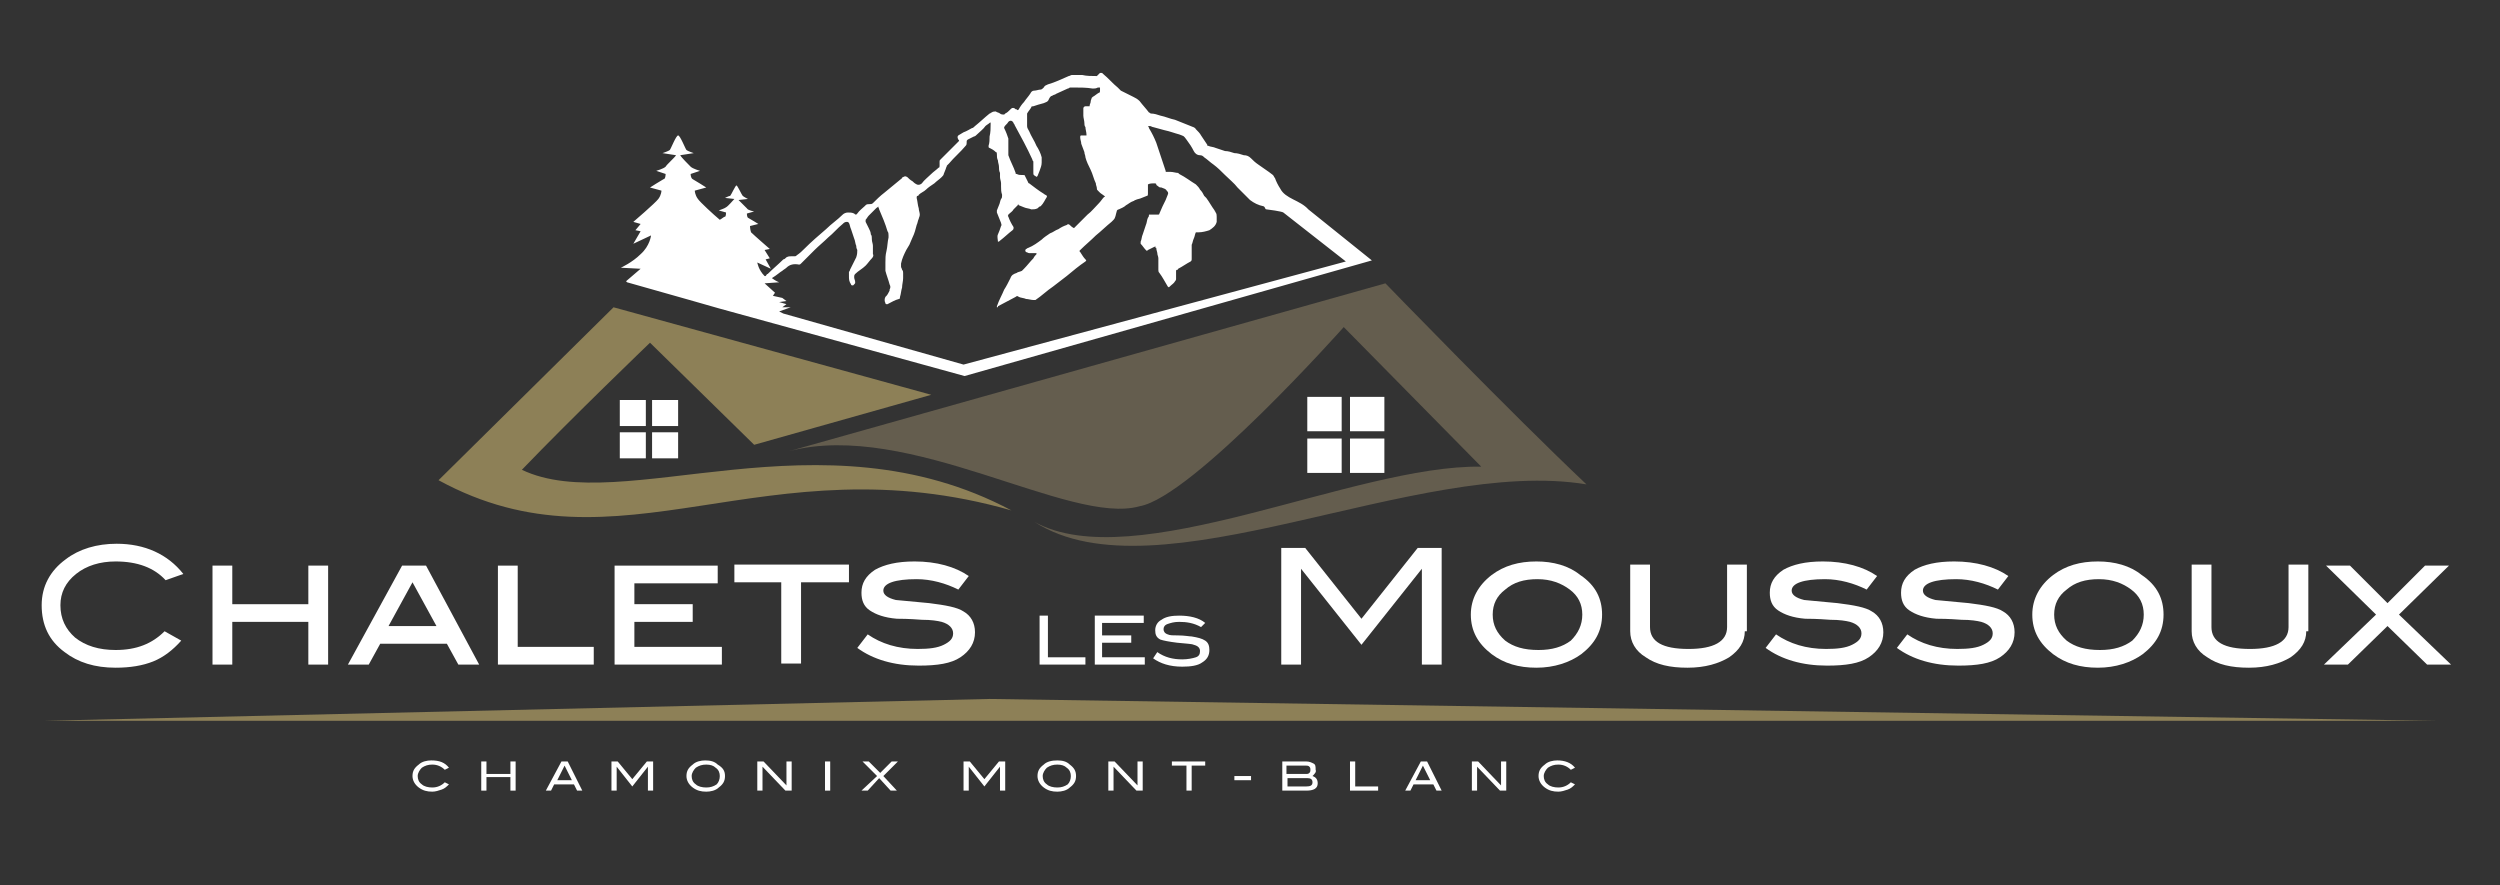 <?xml version="1.0" encoding="utf-8"?>
<!-- Generator: Adobe Illustrator 23.0.3, SVG Export Plug-In . SVG Version: 6.00 Build 0)  -->
<svg version="1.1" id="Calque_1" xmlns="http://www.w3.org/2000/svg" xmlns:xlink="http://www.w3.org/1999/xlink" x="0px" y="0px"
	 viewBox="0 0 240 85" style="enable-background:new 0 0 240 85;" xml:space="preserve">
<rect x="0" y="0" width="240" height="85" fill="#333333" stroke="none"/>
<style type="text/css">
	.st0{fill:#FFFFFF;}
	.st1{fill:none;stroke:#000000;stroke-linecap:square;stroke-miterlimit:10;}
	.st2{fill:#645D4E;}
	.st3{fill:#8D8378;}
	.st4{fill:#8D8057;}
</style>
<path class="st0" d="M125.6,20.1c-0.8-0.9-2.2-1-2.7-2c-0.2-0.3-0.4-0.7-0.5-1c-0.1-0.1-0.1-0.2-0.2-0.3c-0.5-0.4-1-0.7-1.4-1
	c-0.3-0.2-0.5-0.4-0.7-0.6c-0.2-0.2-0.4-0.3-0.7-0.3c-0.3-0.1-0.6-0.2-0.9-0.2c-0.3-0.1-0.6-0.2-0.9-0.2c-0.3-0.1-0.6-0.2-0.9-0.3
	c-0.2-0.1-0.5-0.1-0.7-0.2c-0.1,0-0.1,0-0.1-0.1c-0.2-0.3-0.4-0.6-0.6-0.9c-0.1-0.2-0.3-0.4-0.5-0.6c-0.1-0.2-0.3-0.2-0.5-0.3
	c-0.5-0.2-1-0.4-1.5-0.6c-0.5-0.1-0.9-0.3-1.4-0.4c-0.3-0.1-0.6-0.2-0.9-0.2c-0.1,0-0.1-0.1-0.2-0.1c-0.3-0.4-0.6-0.7-0.9-1.1
	c-0.2-0.2-0.4-0.3-0.6-0.4c-0.4-0.2-0.8-0.4-1.2-0.6c-0.1-0.1-0.2-0.2-0.3-0.3c-0.5-0.4-0.9-0.9-1.4-1.3c0,0-0.1-0.1-0.1-0.1
	c-0.1,0-0.2,0-0.2,0c0,0,0,0,0,0c-0.1,0.1-0.2,0.2-0.3,0.3c0,0-0.1,0-0.1,0c-0.4,0-0.9,0-1.3-0.1c-0.3,0-0.5,0-0.8,0
	c-0.1,0-0.1,0-0.2,0c-0.1,0-0.2,0.1-0.3,0.1c-0.7,0.3-1.3,0.6-2,0.8c-0.2,0.1-0.3,0.1-0.4,0.3c-0.1,0.1-0.2,0.2-0.3,0.2
	c-0.2,0-0.4,0.1-0.6,0.1c-0.2,0-0.3,0.1-0.4,0.3c-0.2,0.3-0.4,0.5-0.6,0.8c-0.2,0.2-0.4,0.5-0.5,0.7c-0.1,0.1-0.1,0.1-0.2,0
	c-0.1,0-0.1,0-0.2-0.1c-0.2-0.1-0.3,0-0.4,0.1c0,0-0.1,0.1-0.1,0.1c-0.1,0.1-0.2,0.2-0.4,0.3c0,0-0.1,0.1-0.1,0.1
	c-0.1,0-0.3,0-0.4-0.1c-0.1-0.1-0.3-0.1-0.4-0.2c-0.1,0-0.3,0-0.4,0.1c-0.1,0-0.1,0.1-0.2,0.1c-0.5,0.4-0.9,0.8-1.4,1.2
	c-0.1,0.1-0.2,0.2-0.3,0.2c-0.2,0.1-0.5,0.3-0.8,0.4c-0.2,0.1-0.3,0.2-0.5,0.3c-0.1,0.1-0.1,0.2,0,0.4c0.1,0.1,0.1,0.1,0,0.2
	c-0.2,0.2-0.3,0.3-0.5,0.5c-0.4,0.4-0.8,0.8-1.2,1.2c-0.1,0.1-0.1,0.1-0.1,0.2c0,0.1,0,0.2,0,0.4c0,0.1,0,0.2-0.1,0.2
	c-0.2,0.2-0.5,0.4-0.7,0.6c-0.3,0.3-0.7,0.6-0.9,0.9c0,0,0,0,0,0c-0.1,0.1-0.3,0.2-0.5,0.1c-0.2-0.1-0.3-0.2-0.4-0.3
	c-0.2-0.1-0.4-0.3-0.5-0.4c-0.2-0.1-0.2-0.1-0.4,0c0,0-0.1,0-0.1,0.1c-0.6,0.5-1.1,0.9-1.7,1.4c-0.4,0.3-0.8,0.7-1.1,1
	c-0.1,0.1-0.2,0.1-0.4,0.1c-0.1,0-0.2,0-0.3,0.1c0,0-0.1,0.1-0.1,0.1c-0.2,0.2-0.5,0.4-0.7,0.7c0,0-0.1,0.1-0.1,0.1
	c-0.1,0-0.1,0-0.2-0.1c-0.2-0.1-0.4-0.1-0.6-0.1c-0.2,0-0.4,0.1-0.5,0.2c-0.5,0.5-1.1,0.9-1.6,1.4c-0.7,0.6-1.4,1.2-2.1,1.9
	c-0.2,0.2-0.4,0.4-0.7,0.6c-0.1,0.1-0.1,0.1-0.2,0.1c-0.1,0-0.2,0-0.3,0c-0.2,0-0.3,0-0.5,0.1c-0.1,0.1-0.2,0.2-0.3,0.2
	c-0.5,0.5-1,0.9-1.5,1.4c-0.1,0-0.1,0.1-0.2,0.2c0,0,0,0-0.1,0c-0.6-0.6-0.7-1.3-0.7-1.3l1.3,0.6l-0.5-0.9l0.4-0.1L73.4,24l0.5-0.1
	c0,0-1.5-1.3-1.8-1.6C72,22,72,21.7,72,21.7l0.8-0.2c0,0-0.8-0.5-1-0.6c-0.1-0.1-0.1-0.4-0.1-0.4l0.7-0.2c0,0-0.6-0.1-0.7-0.3
	c-0.1-0.1-0.7-0.7-0.8-0.8l0.9-0.1c0,0-0.4-0.2-0.5-0.3c-0.1-0.1-0.5-1-0.6-1c-0.1,0-0.5,0.9-0.6,1C70,18.8,69.6,19,69.6,19l0.9,0.1
	c-0.1,0.1-0.6,0.7-0.8,0.8c-0.1,0.1-0.7,0.3-0.7,0.3l0.7,0.2c0,0,0,0.4-0.1,0.4c-0.1,0-0.3,0.2-0.5,0.3c-0.6-0.5-1.9-1.7-2.1-2
	c-0.3-0.4-0.3-0.8-0.3-0.8l1.1-0.3c0,0-1.1-0.7-1.3-0.8c-0.2-0.1-0.2-0.5-0.2-0.5l0.9-0.3c0,0-0.7-0.2-0.9-0.4
	c-0.2-0.2-0.9-0.9-1-1.1l1.3-0.2c0,0-0.6-0.2-0.7-0.3c-0.1-0.1-0.6-1.4-0.8-1.4c-0.2,0-0.7,1.3-0.8,1.4c-0.1,0.1-0.7,0.3-0.7,0.3
	l1.3,0.2c-0.1,0.2-0.9,0.9-1,1.1c-0.2,0.2-0.9,0.4-0.9,0.4l0.9,0.3c0,0,0,0.5-0.2,0.5c-0.2,0.1-1.3,0.8-1.3,0.8l1.1,0.3
	c0,0,0,0.4-0.3,0.8c-0.3,0.4-2.4,2.2-2.4,2.2l0.7,0.2l-0.5,0.6l0.5,0.1l-0.7,1.2l1.7-0.8c0,0-0.1,1-1,1.8c-0.8,0.8-1.9,1.3-1.9,1.3
	l1.9,0.1L60.1,27l0.1,0.1l6,1.7l2.8,0.8c0,0,0,0,0,0l23.6,6.5L131.7,25L125.6,20.1z M75.2,30.1l-0.4-0.2l1.1-0.4h-0.8l0.4-0.3
	L74.8,29l0.7-0.1l-0.4-0.3l-0.9-0.2l0.2-0.3l-1-0.9c0,0,0,0,0,0l1.4-0.1c0,0-0.3-0.1-0.7-0.4c0.5-0.3,0.8-0.6,1-0.7
	c0.1-0.1,0.3-0.2,0.4-0.3c0.3-0.3,0.7-0.4,1.2-0.3c0.1,0,0.1,0,0.2-0.1c0.1-0.1,0.3-0.3,0.4-0.4c0.3-0.3,0.6-0.6,0.9-0.9
	c0.4-0.4,0.9-0.8,1.3-1.2c0.5-0.4,0.9-0.9,1.4-1.3c0.1-0.1,0.2-0.2,0.4-0.2c0.1,0,0.1,0,0.2,0.1c0.1,0.2,0.1,0.4,0.2,0.6
	c0.1,0.3,0.2,0.6,0.3,0.9c0.1,0.2,0.1,0.5,0.2,0.7c0,0.1,0,0.2,0.1,0.4c0,0.2,0,0.4-0.1,0.7c-0.2,0.4-0.4,0.8-0.6,1.2
	c0,0.1-0.1,0.2-0.1,0.2c0,0.1,0,0.3,0,0.4c0,0.3,0,0.5,0.2,0.8c0,0.1,0.1,0.1,0.2,0.1c0,0,0.1-0.1,0.1-0.1c0.1-0.1,0.1-0.1,0.1-0.2
	c0-0.2-0.1-0.3-0.1-0.5c0-0.1,0-0.2,0.1-0.3c0.3-0.3,0.7-0.5,1-0.8c0.2-0.2,0.4-0.5,0.6-0.7c0.1-0.1,0.2-0.3,0.1-0.4
	c0-0.2,0-0.4,0-0.6c0-0.1,0-0.2,0-0.2c0-0.2-0.1-0.4-0.1-0.6c0-0.2,0-0.4-0.1-0.5c0-0.2-0.1-0.4-0.2-0.6c-0.1-0.2-0.2-0.4-0.3-0.6
	c0-0.1,0-0.1,0-0.2c0.1-0.1,0.2-0.3,0.3-0.4c0.2-0.2,0.5-0.5,0.7-0.7c0.1-0.1,0.2-0.1,0.2-0.2c0,0.1,0.1,0.2,0.1,0.3
	c0.3,0.7,0.6,1.4,0.8,2.1c0.1,0.1,0.1,0.3,0.1,0.4c0,0.1,0,0.2,0,0.2c-0.1,0.4-0.1,0.9-0.2,1.3c-0.1,0.4-0.1,0.7-0.1,1.1
	c0,0,0,0.1,0,0.1c0,0.2,0,0.5,0,0.7c0.1,0.4,0.3,0.9,0.4,1.3c0.1,0.2,0.1,0.3,0,0.5c0,0,0,0.1,0,0.1c-0.1,0.2-0.2,0.4-0.3,0.5
	c0,0-0.1,0.1-0.1,0.1c-0.1,0.2-0.1,0.4,0,0.6c0,0,0,0.1,0.1,0.1c0,0,0.1,0,0.1,0c0.4-0.2,0.7-0.4,1.1-0.5c0.1,0,0.1-0.1,0.1-0.2
	c0.1-0.3,0.1-0.6,0.2-0.9c0-0.3,0.1-0.6,0.1-0.9c0-0.2,0-0.3,0-0.5c0-0.1,0-0.2-0.1-0.3c0-0.1-0.1-0.2-0.1-0.3c0-0.1,0-0.2,0-0.3
	c0.1-0.5,0.3-0.9,0.5-1.3c0.1-0.2,0.2-0.3,0.3-0.5c0.1-0.2,0.2-0.5,0.3-0.7c0.2-0.4,0.3-0.8,0.4-1.2c0.1-0.2,0.1-0.4,0.2-0.6
	c0-0.1,0.1-0.2,0.1-0.4c0-0.2-0.1-0.4-0.1-0.6c-0.1-0.3-0.1-0.6-0.2-1c0-0.1,0-0.2,0.1-0.2c0,0,0.1,0,0.1-0.1
	c0.2-0.2,0.5-0.3,0.7-0.5c0.2-0.2,0.5-0.4,0.8-0.6c0.2-0.2,0.5-0.4,0.7-0.6c0.1-0.1,0.2-0.2,0.2-0.3c0.1-0.2,0.1-0.3,0.2-0.5
	c0-0.1,0.1-0.2,0.1-0.3c0.1-0.1,0.1-0.1,0.2-0.2c0.5-0.6,1.1-1.1,1.6-1.7c0.1-0.1,0.1-0.2,0.1-0.3c0,0,0-0.1,0-0.1
	c0-0.1,0-0.1,0.1-0.2c0.2-0.1,0.4-0.2,0.6-0.3c0.1,0,0.2-0.1,0.3-0.2c0.3-0.3,0.6-0.5,0.8-0.8c0.1-0.1,0.3-0.2,0.4-0.3
	c0,0,0.1-0.1,0.1,0c0,0,0,0.1,0,0.1c0,0.4,0,0.8-0.1,1.2c0,0.3,0,0.6-0.1,0.9c0,0.1,0,0.2,0.1,0.2c0.2,0.1,0.4,0.2,0.6,0.4
	c0.1,0,0.1,0.1,0.1,0.2c0,0.2,0,0.4,0.1,0.6c0,0.2,0.1,0.4,0.1,0.6c0,0.2,0,0.4,0.1,0.6c0,0.1,0,0.2,0,0.4c0,0.2,0.1,0.4,0.1,0.6
	c0,0.1,0,0.2,0,0.3c0,0.3,0,0.5,0.1,0.8c0,0.2,0,0.3-0.1,0.4c-0.1,0.2-0.1,0.4-0.2,0.6c-0.1,0.2-0.1,0.3-0.2,0.5c0,0,0,0.1,0,0.2
	c0.1,0.3,0.3,0.7,0.4,1c0,0.1,0.1,0.2,0,0.3c-0.1,0.3-0.2,0.6-0.3,0.8c-0.1,0.2,0,0.5,0,0.7c0.1,0,0.1,0,0.2-0.1
	c0.4-0.3,0.8-0.7,1.2-1c0.1-0.1,0.1-0.1,0.1-0.3c-0.2-0.3-0.4-0.7-0.5-1c-0.1-0.1,0-0.1,0-0.2c0.2-0.2,0.4-0.3,0.5-0.5
	c0.1-0.1,0.3-0.3,0.4-0.4c0-0.1,0.1-0.1,0.1,0c0.2,0.1,0.3,0.1,0.5,0.2c0.2,0.1,0.5,0.1,0.7,0.2c0.2,0,0.4,0,0.6-0.1
	c0.1-0.1,0.2-0.2,0.3-0.2c0.3-0.3,0.4-0.6,0.6-0.9c0-0.1,0-0.1,0-0.1c-0.1-0.1-0.2-0.1-0.3-0.2c-0.5-0.3-1-0.7-1.4-1
	c-0.1,0-0.1-0.1-0.1-0.1c-0.1-0.2-0.2-0.4-0.3-0.6c0-0.1-0.1-0.1-0.2-0.1c0,0-0.1,0-0.1,0c-0.2,0-0.3,0-0.5-0.1
	c-0.1,0-0.1,0-0.1-0.1c-0.2-0.6-0.5-1.1-0.7-1.7c0-0.1,0-0.2,0-0.2c0-0.4,0-0.8,0-1.2c0-0.1,0-0.1,0-0.2c-0.1-0.3-0.2-0.6-0.4-1
	c0-0.1,0-0.1,0-0.1c0.1-0.2,0.3-0.3,0.4-0.5c0.2-0.2,0.4-0.1,0.5,0.1c0,0.1,0.1,0.1,0.1,0.2c0.6,1.1,1.2,2.2,1.7,3.3
	c0,0.1,0.1,0.2,0.1,0.2c0,0.3,0,0.6,0,1c0,0.3,0,0.3,0.2,0.4c0.1,0.1,0.1,0.1,0.2,0c0.1-0.2,0.1-0.3,0.2-0.5
	c0.1-0.3,0.2-0.5,0.2-0.8c0-0.2,0-0.3,0-0.5c-0.1-0.4-0.3-0.8-0.5-1.1c-0.2-0.5-0.5-0.9-0.7-1.4c-0.1-0.2-0.2-0.3-0.2-0.5
	c0-0.3,0-0.7,0-1c0-0.1,0-0.1,0-0.2c0.1-0.2,0.3-0.4,0.4-0.6c0-0.1,0.1-0.1,0.2-0.1c0.3-0.1,0.6-0.2,1-0.3c0.2-0.1,0.4-0.1,0.5-0.4
	c0.1-0.2,0.2-0.3,0.3-0.3c0.1-0.1,0.3-0.1,0.4-0.2c0.4-0.2,0.7-0.3,1.1-0.5c0.1,0,0.2-0.1,0.2-0.1c0.1,0,0.3,0,0.4,0
	c0.6,0,1.2,0,1.8,0.1c0.2,0,0.3,0,0.5-0.1c0.1,0,0.1,0,0.2,0c0,0.1,0,0.2,0,0.3c0,0.1,0,0.2-0.1,0.2c-0.2,0.1-0.4,0.3-0.6,0.4
	c0,0-0.1,0.1-0.1,0.1c0,0.1-0.1,0.2-0.1,0.4c0,0.1-0.1,0.2-0.1,0.4c-0.1,0-0.1,0-0.2,0c-0.1,0-0.1,0-0.2,0c-0.1,0-0.2,0.1-0.2,0.2
	c0,0.1,0,0.1,0,0.2c0,0.2,0,0.4,0,0.5c0,0.2,0.1,0.5,0.1,0.7c0,0.1,0,0.3,0.1,0.4c0,0.2,0.1,0.5,0.1,0.7c0,0,0,0.1,0,0.1
	c-0.1,0-0.2,0-0.4,0c-0.2,0-0.2,0-0.2,0.2c0,0.2,0.1,0.4,0.1,0.6c0.1,0.3,0.2,0.5,0.3,0.8c0,0.2,0.1,0.3,0.1,0.5
	c0.1,0.4,0.3,0.8,0.5,1.2c0.2,0.4,0.3,0.9,0.5,1.3c0,0.2,0.1,0.3,0.1,0.5c0,0.1,0,0.1,0.1,0.2c0.1,0.1,0.1,0.1,0.2,0.2
	c0.1,0.1,0.3,0.2,0.4,0.3c0.1,0,0.1,0.1,0,0.1c-0.2,0.2-0.3,0.4-0.5,0.6c-0.4,0.4-0.7,0.8-1.1,1.1c-0.4,0.4-0.7,0.7-1.1,1.1
	c-0.1,0.1-0.1,0.1-0.2,0.2c-0.2-0.1-0.3-0.2-0.4-0.3c-0.1-0.1-0.2-0.1-0.3,0c-0.3,0.1-0.5,0.2-0.8,0.4c-0.3,0.1-0.5,0.3-0.8,0.4
	c-0.3,0.2-0.6,0.4-0.8,0.6c-0.4,0.3-0.8,0.6-1.3,0.8c-0.1,0-0.1,0.1-0.2,0.1c-0.1,0.1-0.1,0.2,0,0.3c0.1,0,0.2,0.1,0.3,0.1
	c0.2,0,0.4,0,0.6,0c0,0,0,0,0.1,0c0,0,0,0,0,0.1c-0.1,0.1-0.2,0.2-0.3,0.4c-0.3,0.3-0.6,0.7-0.9,1c-0.1,0.1-0.1,0.1-0.2,0.2
	c-0.2,0.1-0.4,0.1-0.5,0.2c-0.3,0.1-0.5,0.2-0.6,0.5c-0.2,0.4-0.4,0.8-0.6,1.1c-0.2,0.5-0.5,1-0.7,1.6c0,0,0,0.1,0,0.1
	c0.1,0,0.1,0,0.1-0.1c0.6-0.3,1.1-0.6,1.7-0.9c0.1-0.1,0.2-0.1,0.3,0c0.2,0.1,0.5,0.1,0.7,0.2c0.2,0,0.5,0.1,0.7,0.1
	c0.1,0,0.2,0,0.2,0c0.6-0.4,1.1-0.9,1.7-1.3c0.4-0.3,0.9-0.7,1.3-1c0.6-0.5,1.2-1,1.8-1.4c0.1-0.1,0.1-0.1,0-0.2
	c-0.2-0.2-0.3-0.4-0.5-0.7c-0.1-0.1-0.1-0.1,0-0.2c0,0,0,0,0,0c0.5-0.5,1-0.9,1.5-1.4c0.5-0.4,1-0.9,1.5-1.3
	c0.1-0.1,0.1-0.1,0.2-0.2c0.2-0.2,0.2-0.5,0.3-0.8c0-0.1,0.1-0.2,0.2-0.2c0.2-0.1,0.5-0.2,0.7-0.4c0.2-0.1,0.4-0.3,0.7-0.4
	c0.1,0,0.1-0.1,0.2-0.1c0.2-0.1,0.4-0.1,0.6-0.2c0.2-0.1,0.3-0.1,0.5-0.2c0.1,0,0.1-0.1,0.1-0.2c0-0.2,0-0.4,0-0.6
	c0-0.1,0-0.2,0-0.3c0.2-0.1,0.4-0.1,0.6-0.1c0.1,0,0.2,0,0.2,0.1c0,0.1,0.1,0.1,0.2,0.2c0.1,0.1,0.2,0.1,0.3,0.1
	c0.2,0.1,0.4,0.1,0.5,0.3c0.1,0.1,0.2,0.2,0.1,0.4c-0.1,0.2-0.1,0.3-0.2,0.5c-0.2,0.4-0.4,0.8-0.6,1.3c0,0.1-0.1,0.1-0.1,0.1
	c-0.2,0-0.4,0-0.6,0c-0.1,0-0.2,0-0.3,0c0,0.1,0,0.2-0.1,0.3c-0.1,0.2-0.1,0.5-0.2,0.7c-0.1,0.3-0.2,0.6-0.3,0.9
	c-0.1,0.2-0.1,0.5-0.2,0.7c0,0.1,0,0.2,0,0.2c0.2,0.2,0.3,0.4,0.5,0.6c0.1,0.1,0.1,0.1,0.2,0c0.2-0.1,0.4-0.2,0.6-0.3
	c0,0,0.1,0,0.1-0.1c0,0.1,0,0.2,0.1,0.2c0,0.2,0.1,0.4,0.1,0.5c0,0.2,0.1,0.3,0.1,0.5c0,0.4,0,0.8,0,1.1c0,0.1,0,0.2,0.1,0.3
	c0.3,0.4,0.5,0.8,0.8,1.3c0.1,0.1,0.1,0.1,0.2,0c0.2-0.2,0.4-0.3,0.5-0.5c0,0,0.1-0.1,0.1-0.2c0-0.3,0-0.5,0-0.8c0,0,0-0.1,0.1-0.1
	c0,0,0.1,0,0.1-0.1c0.4-0.2,0.8-0.5,1.2-0.7c0.1-0.1,0.1-0.1,0.1-0.3c0-0.1,0-0.2,0-0.4c0-0.3,0-0.5,0-0.8c0,0,0-0.1,0-0.1
	c0.1-0.2,0.1-0.4,0.2-0.6c0.1-0.2,0.1-0.4,0.2-0.6c0.1,0,0.2,0,0.3,0c0.3,0,0.7-0.1,1-0.2c0.3-0.2,0.6-0.4,0.7-0.8
	c0-0.2,0-0.3,0-0.5c0-0.1,0-0.3-0.1-0.4c0-0.1-0.1-0.1-0.1-0.2c-0.3-0.4-0.5-0.8-0.8-1.2c-0.1-0.1-0.1-0.1-0.2-0.2
	c-0.1-0.2-0.2-0.4-0.4-0.6c-0.1-0.2-0.2-0.3-0.4-0.5c-0.5-0.3-1-0.7-1.6-1c0,0-0.1-0.1-0.1-0.1c-0.2,0-0.5-0.1-0.7-0.1
	c-0.1,0-0.3,0-0.4,0c-0.1,0-0.1,0-0.1-0.1c-0.1-0.3-0.2-0.6-0.3-0.9c-0.1-0.3-0.2-0.6-0.3-0.9c-0.1-0.3-0.2-0.6-0.3-0.9
	c-0.2-0.5-0.4-0.9-0.7-1.4c0,0,0-0.1-0.1-0.2c0.1,0,0.1,0,0.2,0c0.1,0,0.2,0.1,0.3,0.1c0.4,0.1,0.7,0.2,1.1,0.3
	c0.5,0.1,1,0.3,1.4,0.4c0.5,0.2,0.4,0.1,0.7,0.5c0.3,0.4,0.5,0.7,0.7,1.1c0.1,0.2,0.3,0.4,0.6,0.4c0.2,0,0.3,0.1,0.4,0.2
	c0.3,0.2,0.6,0.5,0.9,0.7c0.4,0.3,0.7,0.6,1.1,1c0.4,0.4,0.9,0.8,1.2,1.2c0.4,0.4,0.8,0.8,1.2,1.2c0.4,0.3,0.8,0.5,1.3,0.6
	c0.2,0.1,0.1,0.3,0.3,0.3c0.1,0,1.5,0.2,1.6,0.3l6,4.7L92.5,35L75.2,30.1z"/>
<path class="st1" d="M102.3,48.4"/>
<g>
	<path class="st2" d="M152.3,46.5c-7.2-6.8-19.3-19.3-19.3-19.3L75.8,43.3c11.5-3,26.9,7.2,33.6,5.3c5.1-0.9,19.6-17.2,19.6-17.2
		l13.2,13.4c-12.2-0.2-33.3,10.6-42.9,5.3C111.1,57.7,136,43.8,152.3,46.5z"/>
	<path class="st3" d="M129.3,31.3"/>
	<rect x="129.6" y="38.1" class="st0" width="3.3" height="3.3"/>
	<rect x="125.5" y="42.1" class="st0" width="3.3" height="3.3"/>
	<rect x="125.5" y="38.1" class="st0" width="3.3" height="3.3"/>
	<rect x="129.6" y="42.1" class="st0" width="3.3" height="3.3"/>
</g>
<g>
	<path class="st4" d="M89.4,37.9l-30.5-8.4c0,0-16.3,16.1-16.8,16.6c17.4,9.5,31.2-3.9,55,2.9c-18.4-9.8-37.4,0.7-47-3.9
		c4.8-5,12.3-12.2,12.3-12.2l10,9.8L89.4,37.9z"/>
	<rect x="62.6" y="38.4" class="st0" width="2.5" height="2.5"/>
	<rect x="59.5" y="41.5" class="st0" width="2.5" height="2.5"/>
	<rect x="59.5" y="38.4" class="st0" width="2.5" height="2.5"/>
	<rect x="62.6" y="41.5" class="st0" width="2.5" height="2.5"/>
</g>
<g>
	<path class="st0" d="M17.6,55.1l-1.7,0.6c-1.1-1.2-2.7-1.8-4.8-1.8c-1.5,0-2.8,0.4-3.8,1.2c-1,0.8-1.5,1.8-1.5,3
		c0,1.3,0.5,2.3,1.4,3.1c1,0.8,2.3,1.2,3.9,1.2c2,0,3.5-0.6,4.7-1.8l1.6,0.9c-0.8,0.9-1.7,1.6-2.7,2s-2.2,0.6-3.6,0.6
		c-2,0-3.6-0.5-4.9-1.5C4.7,61.5,4,60,4,58.1c0-1.8,0.8-3.3,2.3-4.4c1.3-1,3-1.5,4.9-1.5C13.9,52.2,16.1,53.2,17.6,55.1z"/>
	<path class="st0" d="M31.5,63.8h-1.9v-4.1h-7.3v4.1h-1.9v-9.5h1.9V58h7.3v-3.7h1.9V63.8z"/>
	<path class="st0" d="M46,63.8h-2l-1.1-2h-6.4l-1.1,2h-2l5.2-9.5h2.3L46,63.8z M41.9,60.1l-2.3-4.2l-2.3,4.2H41.9z"/>
	<path class="st0" d="M57,63.8h-9.2v-9.5h1.9v7.8H57V63.8z"/>
	<path class="st0" d="M69.3,63.8H59v-9.5h9.9v1.7h-8V58h5.6v1.7h-5.6v2.4h8.4V63.8z"/>
	<path class="st0" d="M81.4,55.9h-4.5v7.8H75v-7.8h-4.5v-1.7h11V55.9z"/>
	<path class="st0" d="M92,56.6c-1.2-0.6-2.6-1-4-1c-2.1,0-3.2,0.4-3.2,1.1c0,0.4,0.4,0.7,1.2,0.9c1.1,0.1,2.2,0.2,3.2,0.3
		c1.6,0.2,2.7,0.4,3.3,0.8c0.7,0.4,1.1,1.1,1.1,2c0,1-0.5,1.8-1.4,2.4c-0.9,0.6-2.2,0.8-4,0.8c-2.4,0-4.4-0.6-5.9-1.7l1-1.3
		c1.3,0.9,2.9,1.4,4.8,1.4c1.1,0,1.9-0.1,2.5-0.4c0.6-0.3,0.9-0.6,0.9-1.1c0-0.5-0.4-0.9-1.1-1.1c-0.4-0.1-1-0.2-1.9-0.2
		c-1.3-0.1-2.1-0.1-2.4-0.1c-1.2-0.1-2-0.4-2.6-0.8c-0.6-0.4-0.8-1-0.8-1.7c0-0.9,0.4-1.6,1.3-2.2c0.9-0.5,2.1-0.8,3.8-0.8
		c2.1,0,3.9,0.5,5.2,1.4L92,56.6z"/>
	<path class="st0" d="M104.2,63.8h-4.4v-4.7h0.8v4h3.6V63.8z"/>
	<path class="st0" d="M110,63.8h-4.9v-4.7h4.7v0.7h-4V61h2.8v0.7h-2.8v1.4h4.1V63.8z"/>
	<path class="st0" d="M115.3,60.2c-0.7-0.4-1.4-0.5-2.1-0.5c-0.5,0-0.8,0.1-1.1,0.2c-0.3,0.1-0.4,0.3-0.4,0.5c0,0.2,0.1,0.4,0.4,0.5
		c0.2,0.1,0.5,0.1,1,0.1c0.6,0,1.1,0.1,1.3,0.1c0.6,0.1,1,0.2,1.3,0.4c0.3,0.2,0.4,0.5,0.4,0.9c0,0.5-0.2,0.9-0.7,1.2
		c-0.4,0.3-1.1,0.4-1.9,0.4c-1.2,0-2.1-0.3-2.8-0.8l0.4-0.6c0.7,0.5,1.5,0.7,2.4,0.7c0.5,0,1-0.1,1.3-0.2c0.3-0.1,0.4-0.3,0.4-0.6
		c0-0.3-0.2-0.5-0.6-0.6c-0.2-0.1-0.7-0.1-1.6-0.2c-0.8-0.1-1.3-0.2-1.6-0.3c-0.4-0.2-0.5-0.5-0.5-0.9c0-0.4,0.2-0.8,0.6-1
		c0.4-0.3,1-0.4,1.7-0.4c1,0,1.9,0.2,2.5,0.7L115.3,60.2z"/>
	<path class="st0" d="M138.4,63.8h-1.9v-9.2h0l-5.8,7.3l-5.8-7.3h0v9.2H123V52.6h2.3l5.4,6.8l5.4-6.8h2.3V63.8z"/>
	<path class="st0" d="M153.8,59c0,1.6-0.7,2.8-2,3.8c-1.1,0.8-2.6,1.3-4.3,1.3c-1.7,0-3.1-0.4-4.3-1.3c-1.3-1-2-2.2-2-3.8
		c0-1.5,0.7-2.8,2-3.8c1.2-0.9,2.6-1.3,4.3-1.3c1.6,0,3.1,0.4,4.2,1.3C153.2,56.2,153.8,57.5,153.8,59z M151.9,59
		c0-1-0.4-1.8-1.2-2.4c-0.8-0.6-1.8-1-3.1-1c-1.3,0-2.3,0.3-3.1,1c-0.8,0.6-1.2,1.4-1.2,2.4c0,1,0.4,1.8,1.2,2.5
		c0.8,0.6,1.8,0.9,3.2,0.9c1.3,0,2.3-0.3,3.1-0.9C151.5,60.8,151.9,60,151.9,59z"/>
	<path class="st0" d="M167.5,60.6c0,1-0.5,1.8-1.5,2.5c-1,0.6-2.3,1-4,1c-1.7,0-3-0.3-4-1c-1-0.6-1.5-1.5-1.5-2.5v-6.4h1.9v6
		c0,1.4,1.2,2.1,3.7,2.1c2.4,0,3.7-0.7,3.7-2.1v-6h1.9V60.6z"/>
	<path class="st0" d="M179.2,56.6c-1.2-0.6-2.6-1-4-1c-2.1,0-3.2,0.4-3.2,1.1c0,0.4,0.4,0.7,1.2,0.9c1.1,0.1,2.2,0.2,3.2,0.3
		c1.6,0.2,2.7,0.4,3.3,0.8c0.7,0.4,1.1,1.1,1.1,2c0,1-0.5,1.8-1.4,2.4c-0.9,0.6-2.2,0.8-4,0.8c-2.4,0-4.4-0.6-5.9-1.7l1-1.3
		c1.3,0.9,2.9,1.4,4.8,1.4c1.1,0,1.9-0.1,2.5-0.4c0.6-0.3,0.9-0.6,0.9-1.1c0-0.5-0.4-0.9-1.1-1.1c-0.4-0.1-1-0.2-1.9-0.2
		c-1.3-0.1-2.1-0.1-2.4-0.1c-1.2-0.1-2-0.4-2.6-0.8c-0.6-0.4-0.8-1-0.8-1.7c0-0.9,0.4-1.6,1.3-2.2c0.9-0.5,2.1-0.8,3.8-0.8
		c2.1,0,3.9,0.5,5.2,1.4L179.2,56.6z"/>
	<path class="st0" d="M191.8,56.6c-1.2-0.6-2.6-1-4-1c-2.1,0-3.2,0.4-3.2,1.1c0,0.4,0.4,0.7,1.2,0.9c1.1,0.1,2.2,0.2,3.2,0.3
		c1.6,0.2,2.7,0.4,3.3,0.8c0.7,0.4,1.1,1.1,1.1,2c0,1-0.5,1.8-1.4,2.4c-0.9,0.6-2.2,0.8-4,0.8c-2.4,0-4.4-0.6-5.9-1.7l1-1.3
		c1.3,0.9,2.9,1.4,4.8,1.4c1.1,0,1.9-0.1,2.5-0.4c0.6-0.3,0.9-0.6,0.9-1.1c0-0.5-0.4-0.9-1.1-1.1c-0.4-0.1-1-0.2-1.9-0.2
		c-1.3-0.1-2.1-0.1-2.4-0.1c-1.2-0.1-2-0.4-2.6-0.8c-0.6-0.4-0.8-1-0.8-1.7c0-0.9,0.4-1.6,1.3-2.2c0.9-0.5,2.1-0.8,3.8-0.8
		c2.1,0,3.9,0.5,5.2,1.4L191.8,56.6z"/>
	<path class="st0" d="M207.7,59c0,1.6-0.7,2.8-2,3.8c-1.1,0.8-2.6,1.3-4.3,1.3c-1.7,0-3.1-0.4-4.3-1.3c-1.3-1-2-2.2-2-3.8
		c0-1.5,0.7-2.8,2-3.8c1.2-0.9,2.6-1.3,4.3-1.3c1.6,0,3.1,0.4,4.2,1.3C207.1,56.2,207.7,57.5,207.7,59z M205.8,59
		c0-1-0.4-1.8-1.2-2.4c-0.8-0.6-1.8-1-3.1-1c-1.3,0-2.3,0.3-3.1,1c-0.8,0.6-1.2,1.4-1.2,2.4c0,1,0.4,1.8,1.2,2.5
		c0.8,0.6,1.8,0.9,3.2,0.9c1.3,0,2.3-0.3,3.1-0.9C205.4,60.8,205.8,60,205.8,59z"/>
	<path class="st0" d="M221.4,60.6c0,1-0.5,1.8-1.5,2.5c-1,0.6-2.3,1-4,1c-1.7,0-3-0.3-4-1c-1-0.6-1.5-1.5-1.5-2.5v-6.4h1.9v6
		c0,1.4,1.2,2.1,3.7,2.1c2.4,0,3.7-0.7,3.7-2.1v-6h1.9V60.6z"/>
	<path class="st0" d="M235.3,63.8H233l-3.8-3.7l-3.8,3.7h-2.3l5-4.8l-4.8-4.7h2.3l3.6,3.6l3.6-3.6h2.3l-4.8,4.7L235.3,63.8z"/>
</g>
<g>
	<path class="st0" d="M43.1,73.7l-0.4,0.2c-0.3-0.3-0.7-0.5-1.2-0.5c-0.4,0-0.7,0.1-1,0.3c-0.2,0.2-0.4,0.5-0.4,0.8
		c0,0.3,0.1,0.6,0.4,0.8c0.2,0.2,0.6,0.3,1,0.3c0.5,0,0.9-0.2,1.2-0.5l0.4,0.2c-0.2,0.2-0.4,0.4-0.7,0.5c-0.3,0.1-0.6,0.2-0.9,0.2
		c-0.5,0-0.9-0.1-1.3-0.4c-0.4-0.3-0.6-0.7-0.6-1.1c0-0.5,0.2-0.8,0.6-1.1c0.3-0.3,0.8-0.4,1.2-0.4C42.2,73,42.7,73.2,43.1,73.7z"/>
	<path class="st0" d="M49.4,75.9H49v-1.3h-2.3v1.3h-0.5v-2.8h0.5v1.2H49v-1.2h0.5V75.9z"/>
	<path class="st0" d="M55.9,75.9h-0.5l-0.3-0.6h-1.9l-0.3,0.6h-0.5l1.5-2.8h0.6L55.9,75.9z M54.9,74.9l-0.7-1.4l-0.7,1.4H54.9z"/>
	<path class="st0" d="M62.7,75.9h-0.5v-2.3h0l-1.5,1.9l-1.5-1.9h0v2.3h-0.5v-2.8h0.6l1.4,1.7l1.4-1.7h0.6V75.9z"/>
	<path class="st0" d="M69.6,74.5c0,0.5-0.2,0.8-0.6,1.1c-0.3,0.3-0.8,0.4-1.2,0.4c-0.5,0-0.9-0.1-1.3-0.4c-0.4-0.3-0.6-0.7-0.6-1.1
		c0-0.5,0.2-0.8,0.6-1.1c0.3-0.3,0.8-0.4,1.2-0.4c0.5,0,0.9,0.1,1.2,0.4C69.4,73.7,69.6,74,69.6,74.5z M69.1,74.5
		c0-0.3-0.1-0.6-0.4-0.8c-0.2-0.2-0.5-0.3-0.9-0.3c-0.4,0-0.7,0.1-1,0.3c-0.2,0.2-0.4,0.5-0.4,0.8c0,0.3,0.1,0.6,0.4,0.8
		c0.2,0.2,0.6,0.3,1,0.3c0.4,0,0.7-0.1,1-0.3C69,75.1,69.1,74.8,69.1,74.5z"/>
	<path class="st0" d="M76,75.9h-0.6l-2.2-2.3v2.3h-0.5v-2.8h0.6l2.2,2.3v-2.3H76V75.9z"/>
	<path class="st0" d="M79.7,75.9h-0.5v-2.8h0.5V75.9z"/>
	<path class="st0" d="M86.1,75.9h-0.6l-1.1-1.2l-1.1,1.2h-0.6l1.5-1.4l-1.4-1.4h0.6l1.1,1.1l1.1-1.1h0.6l-1.4,1.4L86.1,75.9z"/>
	<path class="st0" d="M96.5,75.9H96v-2.3h0l-1.5,1.9L93,73.6h0v2.3h-0.5v-2.8h0.6l1.4,1.7l1.4-1.7h0.6V75.9z"/>
	<path class="st0" d="M103.3,74.5c0,0.5-0.2,0.8-0.6,1.1c-0.3,0.3-0.8,0.4-1.2,0.4c-0.5,0-0.9-0.1-1.3-0.4c-0.4-0.3-0.6-0.7-0.6-1.1
		c0-0.5,0.2-0.8,0.6-1.1c0.3-0.3,0.8-0.4,1.3-0.4c0.5,0,0.9,0.1,1.2,0.4C103.1,73.7,103.3,74,103.3,74.5z M102.8,74.5
		c0-0.3-0.1-0.6-0.4-0.8c-0.2-0.2-0.5-0.3-0.9-0.3c-0.4,0-0.7,0.1-1,0.3c-0.2,0.2-0.4,0.5-0.4,0.8c0,0.3,0.1,0.6,0.4,0.8
		c0.2,0.2,0.6,0.3,1,0.3c0.4,0,0.7-0.1,1-0.3C102.7,75.1,102.8,74.8,102.8,74.5z"/>
	<path class="st0" d="M109.7,75.9h-0.6l-2.2-2.3v2.3h-0.5v-2.8h0.6l2.2,2.3v-2.3h0.5V75.9z"/>
	<path class="st0" d="M115.8,73.5h-1.4v2.4h-0.5v-2.4h-1.4v-0.4h3.2V73.5z"/>
	<path class="st0" d="M120.1,74.9h-1.6v-0.4h1.6V74.9z"/>
	<path class="st0" d="M126,74.5c0.3,0.1,0.5,0.3,0.5,0.7c0,0.5-0.4,0.7-1.1,0.7h-2.3v-2.8h2.3c0.3,0,0.5,0.1,0.7,0.2
		c0.2,0.1,0.2,0.3,0.2,0.6C126.4,74.1,126.2,74.3,126,74.5z M125.4,74.3c0.1,0,0.2,0,0.3-0.1c0.1-0.1,0.1-0.2,0.1-0.3
		c0-0.1,0-0.2-0.1-0.3c-0.1-0.1-0.2-0.1-0.3-0.1h-1.9v0.8H125.4z M125.4,75.5c0.4,0,0.6-0.1,0.6-0.4c0-0.3-0.2-0.4-0.5-0.4h-1.9v0.8
		H125.4z"/>
	<path class="st0" d="M132.3,75.9h-2.7v-2.8h0.5v2.4h2.2V75.9z"/>
	<path class="st0" d="M138.4,75.9h-0.5l-0.3-0.6h-1.9l-0.3,0.6h-0.5l1.5-2.8h0.6L138.4,75.9z M137.3,74.9l-0.7-1.4l-0.7,1.4H137.3z"
		/>
	<path class="st0" d="M144.5,75.9H144l-2.2-2.3v2.3h-0.5v-2.8h0.6l2.2,2.3v-2.3h0.5V75.9z"/>
	<path class="st0" d="M151.2,73.7l-0.4,0.2c-0.3-0.3-0.7-0.5-1.2-0.5c-0.4,0-0.7,0.1-1,0.3c-0.2,0.2-0.4,0.5-0.4,0.8
		c0,0.3,0.1,0.6,0.4,0.8c0.2,0.2,0.6,0.3,1,0.3c0.5,0,0.9-0.2,1.2-0.5l0.4,0.2c-0.2,0.2-0.4,0.4-0.7,0.5c-0.3,0.1-0.6,0.2-0.9,0.2
		c-0.5,0-0.9-0.1-1.3-0.4c-0.4-0.3-0.6-0.7-0.6-1.1c0-0.5,0.2-0.8,0.6-1.1c0.3-0.3,0.8-0.4,1.2-0.4C150.2,73,150.8,73.2,151.2,73.7z
		"/>
</g>
<polygon class="st4" points="95,67.1 234.2,69.2 4.1,69.2 "/>
</svg>
